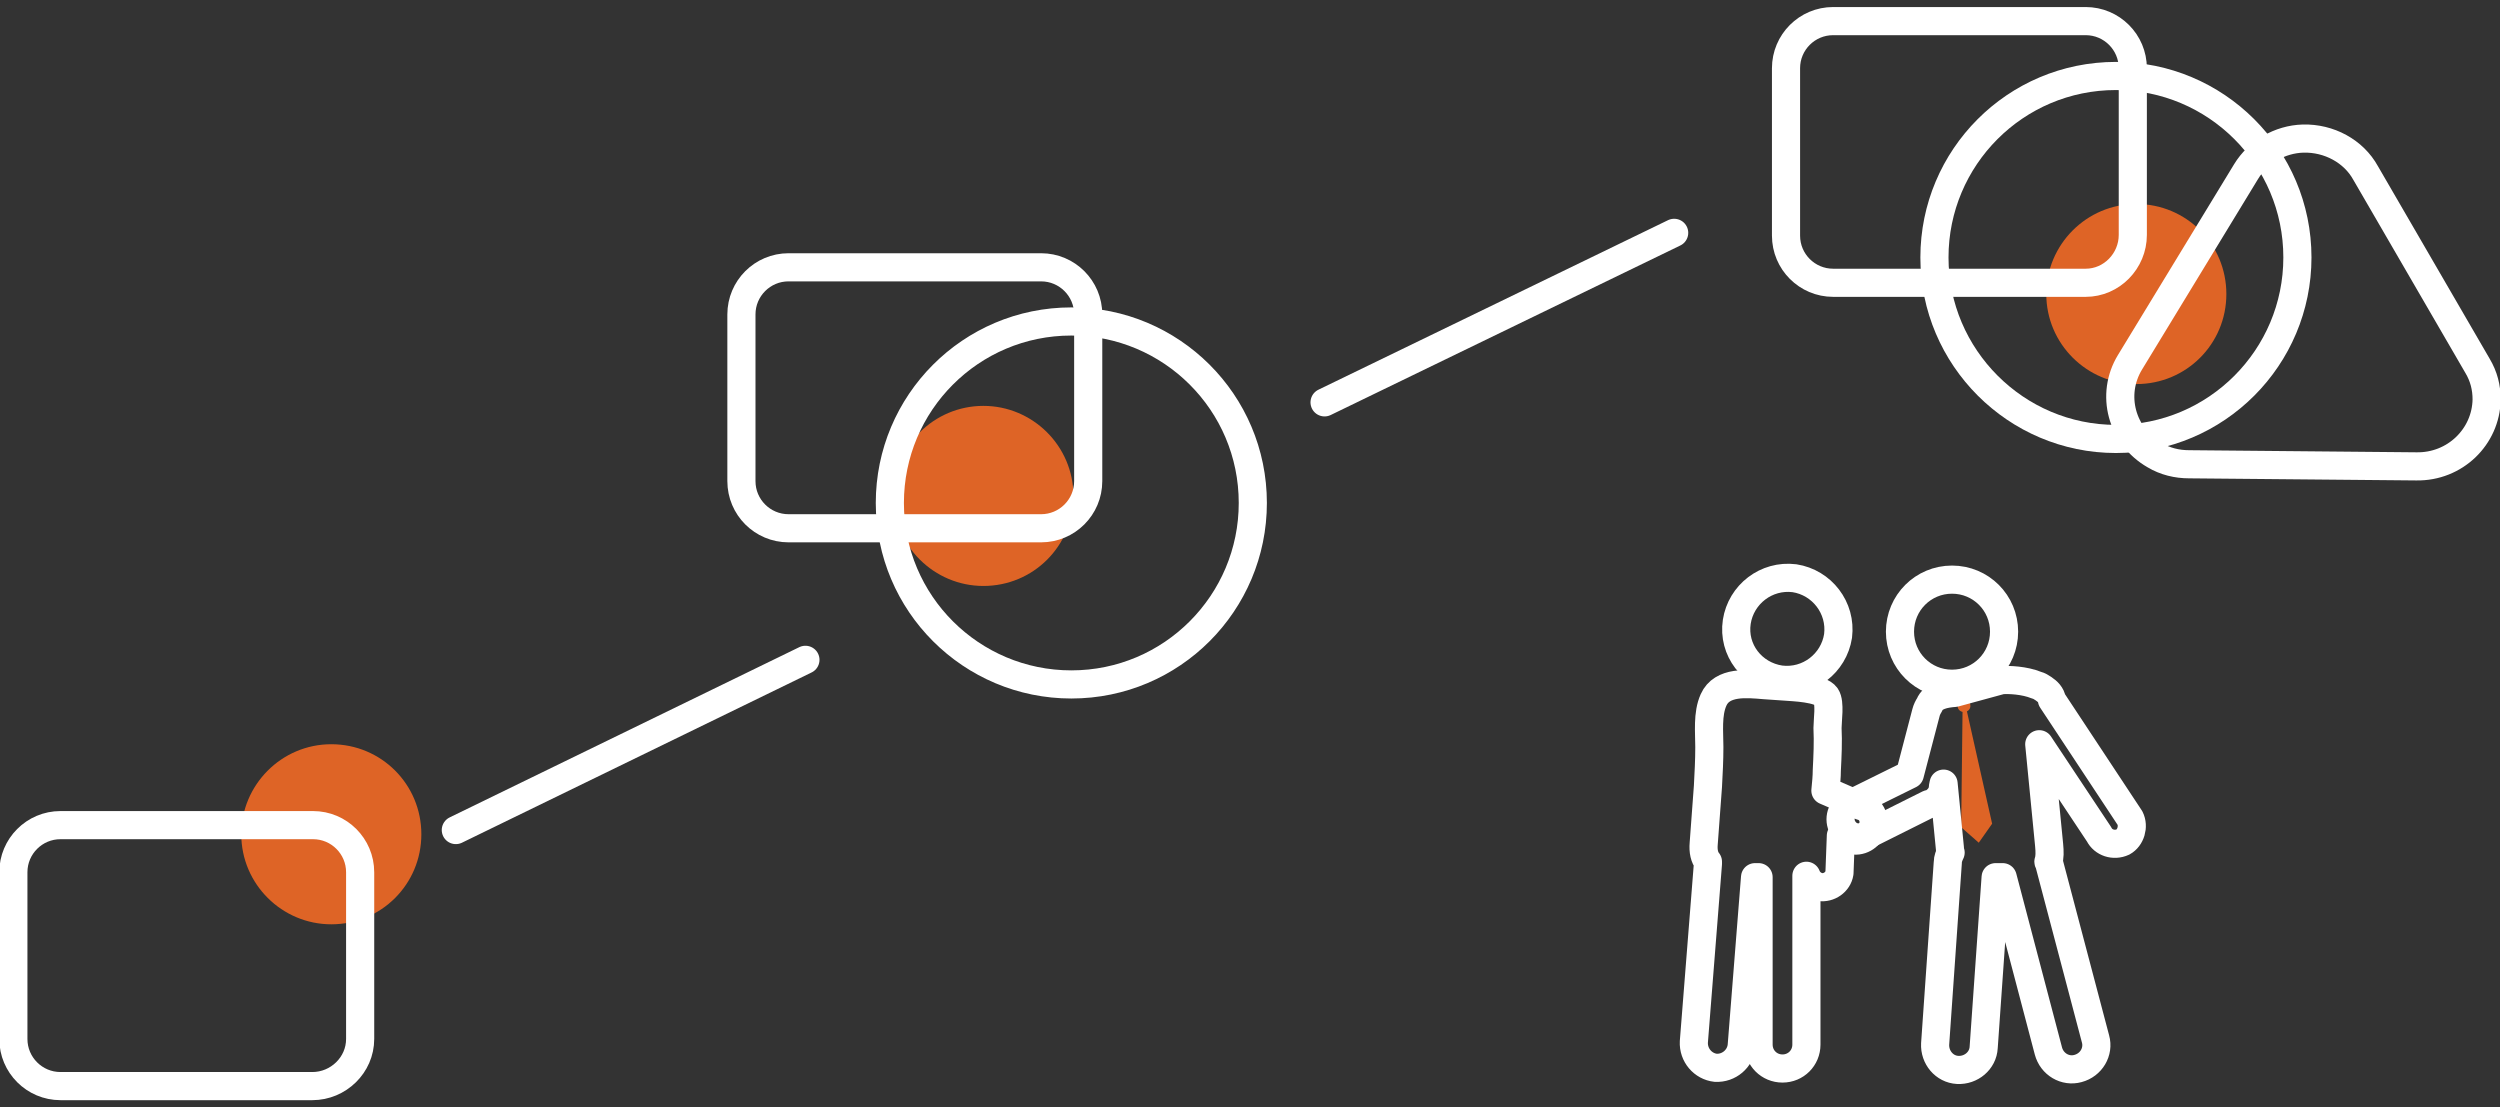 <?xml version="1.0" encoding="utf-8"?>
<!-- Generator: Adobe Illustrator 27.7.0, SVG Export Plug-In . SVG Version: 6.00 Build 0)  -->
<svg version="1.1" id="Layer_1" xmlns="http://www.w3.org/2000/svg" xmlns:xlink="http://www.w3.org/1999/xlink" x="0px" y="0px"
	 viewBox="0 0 355.4 157.4" style="enable-background:new 0 0 355.4 157.4;" xml:space="preserve">
<rect x="0" y="0" width="355.4" height="157.4" fill="#333333" stroke="none"/>
<style type="text/css">
	.st0{fill:none;stroke:#FFFFFF;stroke-width:4;stroke-linecap:round;stroke-linejoin:round;stroke-miterlimit:10;}
	.st1{fill:#DE6426;}
</style>
<g>
	<path class="st0" d="M277.5,97.2c4.1,0,7.4-3.3,7.4-7.4c0-4.1-3.3-7.4-7.4-7.4c-4.1,0-7.4,3.3-7.4,7.4
		C270.1,93.9,273.4,97.2,277.5,97.2z"/>
	<path class="st1" d="M280.1,100.2c0.1,0.5-0.3,1-0.8,1c-0.5,0.1-1-0.3-1-0.8c-0.1-0.5,0.3-1,0.8-1
		C279.6,99.4,280.1,99.7,280.1,100.2"/>
	<path class="st1" d="M279,100.7l-0.2,16.9l2.5,2.2l1.9-2.7l-3.7-16.5C279.3,100.7,279.2,100.7,279,100.7"/>
	<path class="st0" d="M253.1,96.6c4,0.5,7.6-2.3,8.2-6.2c0.5-4-2.3-7.6-6.2-8.2c-4-0.5-7.6,2.3-8.2,6.2
		C246.3,92.4,249.1,96,253.1,96.6z"/>
	<path class="st0" d="M302.8,116.3l-11.1-16.8c-0.1-0.7-0.6-1.2-1.2-1.6c-0.3-0.2-0.6-0.4-1-0.5c-1.7-0.7-4-0.8-5-0.7l-6.6,1.8
		c-1.4,0.1-3.1,0.4-3.6,1.7c-0.2,0.3-0.4,0.7-0.5,1.1l-2.3,8.8l-8.7,4.3c-1.2,0.8-1.5,2.3-0.7,3.5c0.8,1.2,2.3,1.5,3.5,0.7l8.6-4.3
		c0.6-0.1,1.1-0.5,1.5-1c0.3-0.4,0.5-0.9,0.5-1.4l0.1-0.5l0.9,9.2c0,0.2,0,0.4,0.1,0.6c-0.2,0.4-0.4,0.9-0.4,1.4l-1.8,25.8
		c-0.1,1.9,1.3,3.6,3.2,3.7c1.9,0.1,3.6-1.3,3.7-3.2l1.7-24.2l1,0l6.5,24.7c0.5,1.9,2.4,3,4.2,2.5c1.9-0.5,3-2.4,2.5-4.2l-6.6-25
		c0-0.1-0.1-0.1-0.1-0.2c0.2-0.6,0.2-1.4,0.1-2.4l-1.4-14.3l8.5,12.8c0.6,1.2,2.1,1.7,3.4,1.1C302.9,119.1,303.4,117.5,302.8,116.3z
		"/>
	<path class="st0" d="M264.6,114.6l-5.1-2.2c0.1-1,0.2-2,0.2-2.9c0.1-2,0.2-4,0.1-6c0-1.1,0.4-3.6-0.2-4.5c-0.8-1.2-4.7-1.3-5.9-1.4
		l-2.9-0.2c-2.4-0.2-6-0.6-7.2,2.1c-0.9,2-0.6,4.6-0.6,6.7c0,1.9-0.1,3.7-0.2,5.6c-0.2,2.7-0.4,5.4-0.6,8.1c-0.1,1.1,0.1,2,0.6,2.6
		c0,0.1,0,0.2,0,0.3l-2,25.3c-0.1,1.9,1.3,3.5,3.1,3.7c1.9,0.1,3.5-1.3,3.7-3.1l1.9-24l0.5,0v23.8c0,1.9,1.5,3.4,3.4,3.4
		c1.9,0,3.4-1.5,3.4-3.4v-24c0.3,0.8,1,1.4,1.9,1.6c1.3,0.2,2.6-0.7,2.8-2l0.2-5.3l1.4,0.6c1.3,0.4,2.7-0.4,3.1-1.7
		C266.7,116.3,265.9,114.9,264.6,114.6z"/>
	<path class="st1" d="M59.9,118.6c0,7.1-5.7,12.8-12.8,12.8c-7,0-12.8-5.7-12.8-12.8c0-7,5.7-12.8,12.8-12.8
		C54.2,105.8,59.9,111.5,59.9,118.6"/>
	<path class="st0" d="M44.4,154.4H8.6c-3.7,0-6.7-3-6.7-6.7V124c0-3.7,3-6.7,6.7-6.7h35.9c3.7,0,6.7,3,6.7,6.7v23.7
		C51.2,151.4,48.1,154.4,44.4,154.4z"/>
	<path class="st1" d="M152.6,70.5c0,7.1-5.7,12.8-12.8,12.8c-7,0-12.8-5.7-12.8-12.8c0-7,5.7-12.8,12.8-12.8
		C146.8,57.7,152.6,63.4,152.6,70.5"/>
	<path class="st0" d="M152.3,97.3c14.3,0,25.8-11.6,25.8-25.8c0-14.3-11.6-25.8-25.8-25.8c-14.3,0-25.8,11.6-25.8,25.8
		C126.5,85.8,138.1,97.3,152.3,97.3z"/>
	<path class="st0" d="M148,75.1h-35.9c-3.7,0-6.7-3-6.7-6.7V44.7c0-3.7,3-6.7,6.7-6.7H148c3.7,0,6.7,3,6.7,6.7v23.7
		C154.7,72.1,151.7,75.1,148,75.1z"/>
	<path class="st1" d="M316.5,41.8c0,7.1-5.7,12.8-12.8,12.8c-7,0-12.8-5.7-12.8-12.8c0-7,5.7-12.8,12.8-12.8
		C310.8,29,316.5,34.7,316.5,41.8"/>
	<path class="st0" d="M300.8,62.4c14.3,0,25.8-11.6,25.8-25.8c0-14.3-11.6-25.8-25.8-25.8c-14.3,0-25.8,11.6-25.8,25.8
		C275,50.8,286.6,62.4,300.8,62.4z"/>
	<path class="st0" d="M296.5,40.2h-35.9c-3.7,0-6.7-3-6.7-6.7V9.7c0-3.7,3-6.7,6.7-6.7h35.9c3.7,0,6.7,3,6.7,6.7v23.7
		C303.2,37.1,300.2,40.2,296.5,40.2z"/>
	<path class="st0" d="M327.4,19.7c-3.3,0.1-6.4,1.9-8.1,4.7l-16.5,27.1c-2.8,4.6-1.2,10.5,3.5,13.2c1.5,0.9,3.2,1.3,4.9,1.3
		l32.3,0.3c5.5,0.1,9.9-4.2,10-9.5c0-1.7-0.4-3.3-1.3-4.8l-15.9-27.4C334.6,21.5,331.1,19.6,327.4,19.7z"/>
	<line class="st0" x1="64.8" y1="118" x2="114.5" y2="93.8"/>
	<line class="st0" x1="188.3" y1="57.2" x2="238" y2="33.1"/>
</g>
</svg>
